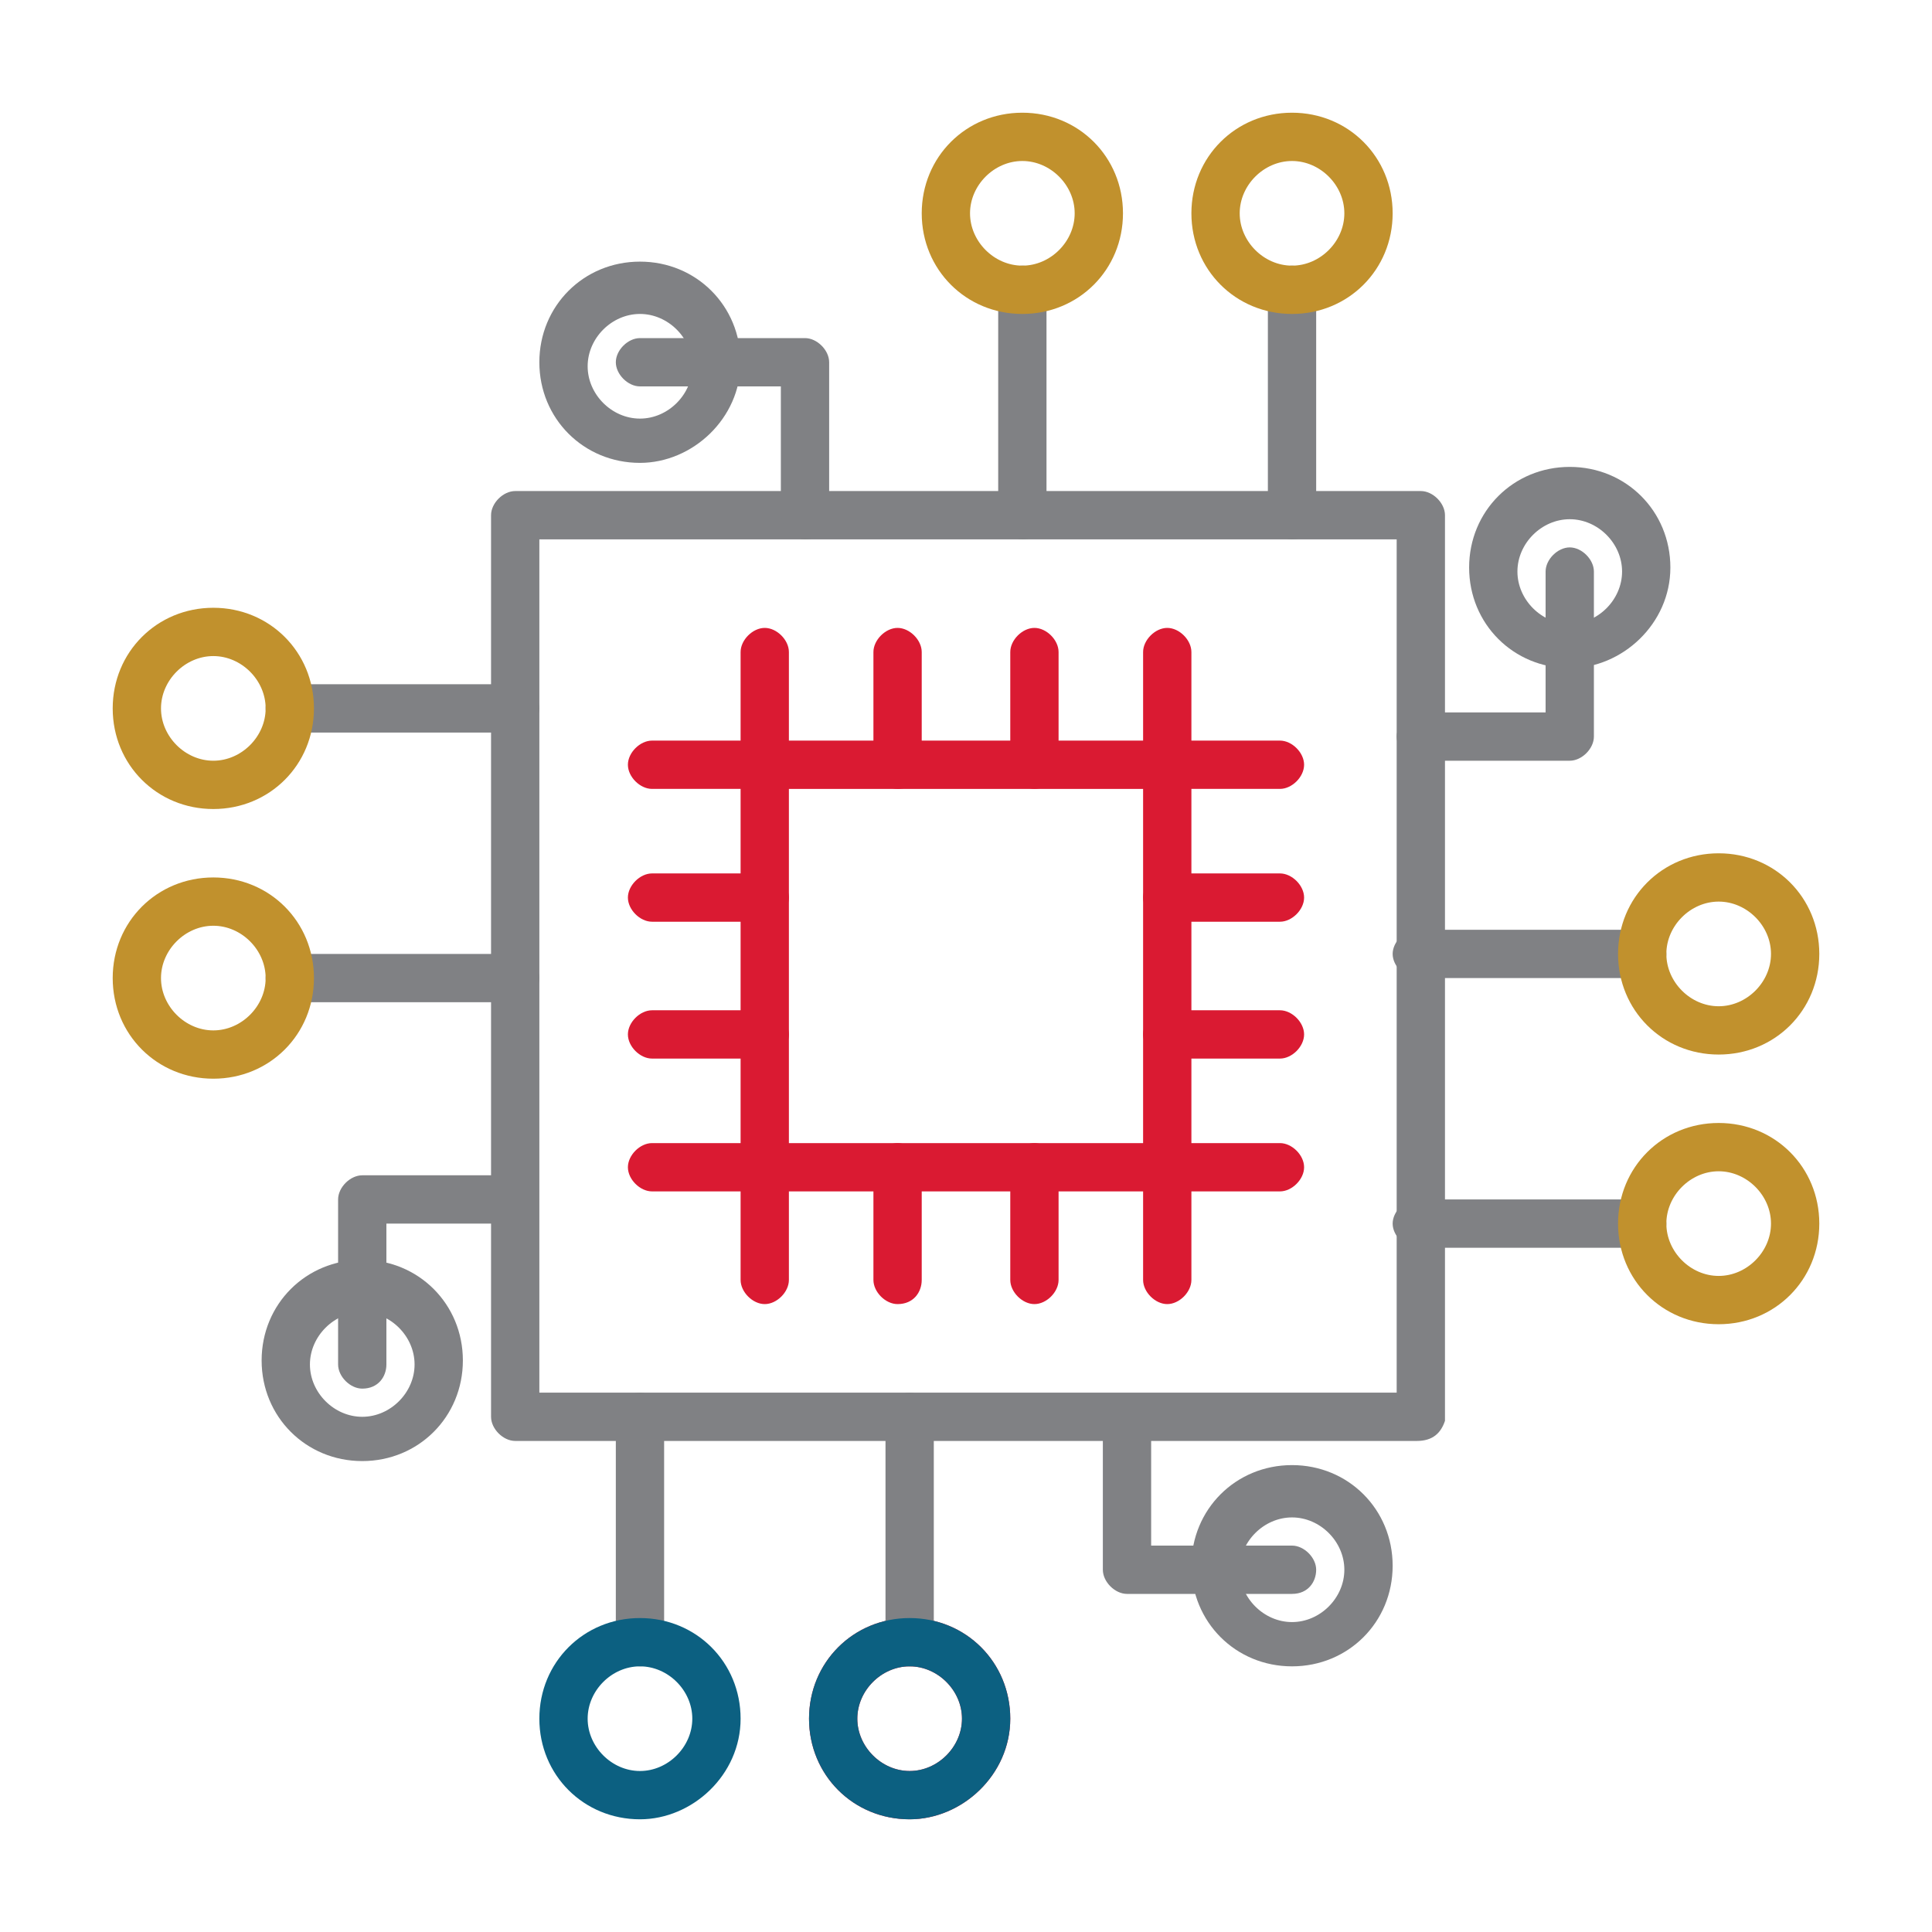 <?xml version="1.0" encoding="utf-8"?>
<!-- Generator: Adobe Illustrator 28.1.0, SVG Export Plug-In . SVG Version: 6.00 Build 0)  -->
<svg version="1.1" id="Layer_1" xmlns="http://www.w3.org/2000/svg" xmlns:xlink="http://www.w3.org/1999/xlink" x="0px" y="0px"
	 viewBox="0 0 48 48" style="enable-background:new 0 0 48 48;" xml:space="preserve">
<style type="text/css">
	.st0{fill:#808184;}
	.st1{fill:#DA1A32;}
	.st2{fill:#C1912D;}
	.st3{fill:#0C6081;}
</style>
<g>
	<g>
		<path class="st0" d="M35.2,35.8H12.8c-0.3,0-0.6-0.3-0.6-0.6V12.8c0-0.3,0.3-0.6,0.6-0.6h22.5c0.3,0,0.6,0.3,0.6,0.6v22.5
			C35.8,35.6,35.6,35.8,35.2,35.8z M13.4,34.6h21.3V13.4H13.4V34.6z"/>
	</g>
	<g>
		<path class="st1" d="M29,29.6H19c-0.3,0-0.6-0.3-0.6-0.6V19c0-0.3,0.3-0.6,0.6-0.6h10c0.3,0,0.6,0.3,0.6,0.6v10
			C29.6,29.3,29.3,29.6,29,29.6z M19.6,28.4h8.8v-8.8h-8.8V28.4z"/>
	</g>
	<g>
		<path class="st1" d="M19,19.6c-0.3,0-0.6-0.3-0.6-0.6v-2.8c0-0.3,0.3-0.6,0.6-0.6s0.6,0.3,0.6,0.6V19C19.6,19.3,19.3,19.6,19,19.6
			z"/>
	</g>
	<g>
		<path class="st1" d="M22.3,19.6c-0.3,0-0.6-0.3-0.6-0.6v-2.8c0-0.3,0.3-0.6,0.6-0.6s0.6,0.3,0.6,0.6V19
			C22.9,19.3,22.7,19.6,22.3,19.6z"/>
	</g>
	<g>
		<path class="st1" d="M25.7,19.6c-0.3,0-0.6-0.3-0.6-0.6v-2.8c0-0.3,0.3-0.6,0.6-0.6s0.6,0.3,0.6,0.6V19
			C26.3,19.3,26,19.6,25.7,19.6z"/>
	</g>
	<g>
		<path class="st1" d="M29,19.6c-0.3,0-0.6-0.3-0.6-0.6v-2.8c0-0.3,0.3-0.6,0.6-0.6s0.6,0.3,0.6,0.6V19C29.6,19.3,29.3,19.6,29,19.6
			z"/>
	</g>
	<g>
		<path class="st1" d="M19,32.4c-0.3,0-0.6-0.3-0.6-0.6V29c0-0.3,0.3-0.6,0.6-0.6s0.6,0.3,0.6,0.6v2.8C19.6,32.1,19.3,32.4,19,32.4z
			"/>
	</g>
	<g>
		<path class="st1" d="M22.3,32.4c-0.3,0-0.6-0.3-0.6-0.6V29c0-0.3,0.3-0.6,0.6-0.6s0.6,0.3,0.6,0.6v2.8
			C22.9,32.1,22.7,32.4,22.3,32.4z"/>
	</g>
	<g>
		<path class="st1" d="M25.7,32.4c-0.3,0-0.6-0.3-0.6-0.6V29c0-0.3,0.3-0.6,0.6-0.6s0.6,0.3,0.6,0.6v2.8
			C26.3,32.1,26,32.4,25.7,32.4z"/>
	</g>
	<g>
		<path class="st1" d="M29,32.4c-0.3,0-0.6-0.3-0.6-0.6V29c0-0.3,0.3-0.6,0.6-0.6s0.6,0.3,0.6,0.6v2.8C29.6,32.1,29.3,32.4,29,32.4z
			"/>
	</g>
	<g>
		<path class="st1" d="M31.8,19.6H29c-0.3,0-0.6-0.3-0.6-0.6s0.3-0.6,0.6-0.6h2.8c0.3,0,0.6,0.3,0.6,0.6S32.1,19.6,31.8,19.6z"/>
	</g>
	<g>
		<path class="st1" d="M31.8,22.9H29c-0.3,0-0.6-0.3-0.6-0.6s0.3-0.6,0.6-0.6h2.8c0.3,0,0.6,0.3,0.6,0.6S32.1,22.9,31.8,22.9z"/>
	</g>
	<g>
		<path class="st1" d="M31.8,26.3H29c-0.3,0-0.6-0.3-0.6-0.6s0.3-0.6,0.6-0.6h2.8c0.3,0,0.6,0.3,0.6,0.6S32.1,26.3,31.8,26.3z"/>
	</g>
	<g>
		<path class="st1" d="M31.8,29.6H29c-0.3,0-0.6-0.3-0.6-0.6s0.3-0.6,0.6-0.6h2.8c0.3,0,0.6,0.3,0.6,0.6S32.1,29.6,31.8,29.6z"/>
	</g>
	<g>
		<path class="st1" d="M19,19.6h-2.8c-0.3,0-0.6-0.3-0.6-0.6s0.3-0.6,0.6-0.6H19c0.3,0,0.6,0.3,0.6,0.6S19.3,19.6,19,19.6z"/>
	</g>
	<g>
		<path class="st1" d="M19,22.9h-2.8c-0.3,0-0.6-0.3-0.6-0.6s0.3-0.6,0.6-0.6H19c0.3,0,0.6,0.3,0.6,0.6S19.3,22.9,19,22.9z"/>
	</g>
	<g>
		<path class="st1" d="M19,26.3h-2.8c-0.3,0-0.6-0.3-0.6-0.6s0.3-0.6,0.6-0.6H19c0.3,0,0.6,0.3,0.6,0.6S19.3,26.3,19,26.3z"/>
	</g>
	<g>
		<path class="st1" d="M19,29.6h-2.8c-0.3,0-0.6-0.3-0.6-0.6s0.3-0.6,0.6-0.6H19c0.3,0,0.6,0.3,0.6,0.6S19.3,29.6,19,29.6z"/>
	</g>
	<g>
		<path class="st0" d="M9,34.5c-0.3,0-0.6-0.3-0.6-0.6v-4.1c0-0.3,0.3-0.6,0.6-0.6h3.7c0.3,0,0.6,0.3,0.6,0.6s-0.3,0.6-0.6,0.6H9.6
			v3.5C9.6,34.2,9.4,34.5,9,34.5z"/>
	</g>
	<g>
		<path class="st0" d="M12.8,24.9H7.2c-0.3,0-0.6-0.3-0.6-0.6s0.3-0.6,0.6-0.6h5.6c0.3,0,0.6,0.3,0.6,0.6S13.1,24.9,12.8,24.9z"/>
	</g>
	<g>
		<path class="st0" d="M12.8,18.2H7.2c-0.3,0-0.6-0.3-0.6-0.6S6.8,17,7.2,17h5.6c0.3,0,0.6,0.3,0.6,0.6S13.1,18.2,12.8,18.2z"/>
	</g>
	<g>
		<path class="st0" d="M39,18.9h-3.7c-0.3,0-0.6-0.3-0.6-0.6s0.3-0.6,0.6-0.6h3.1v-3.5c0-0.3,0.3-0.6,0.6-0.6s0.6,0.3,0.6,0.6v4.1
			C39.6,18.6,39.3,18.9,39,18.9z"/>
	</g>
	<g>
		<path class="st0" d="M39,16.6c-1.4,0-2.5-1.1-2.5-2.5s1.1-2.5,2.5-2.5s2.5,1.1,2.5,2.5S40.3,16.6,39,16.6z M39,12.9
			c-0.7,0-1.3,0.6-1.3,1.3s0.6,1.3,1.3,1.3s1.3-0.6,1.3-1.3S39.7,12.9,39,12.9z"/>
	</g>
	<g>
		<path class="st0" d="M40.8,24.3h-5.6c-0.3,0-0.6-0.3-0.6-0.6s0.3-0.6,0.6-0.6h5.6c0.3,0,0.6,0.3,0.6,0.6S41.2,24.3,40.8,24.3z"/>
	</g>
	<g>
		<path class="st0" d="M40.8,31h-5.6c-0.3,0-0.6-0.3-0.6-0.6s0.3-0.6,0.6-0.6h5.6c0.3,0,0.6,0.3,0.6,0.6S41.2,31,40.8,31z"/>
	</g>
	<g>
		<path class="st0" d="M20,13.4c-0.3,0-0.6-0.3-0.6-0.6V9.6h-3.5c-0.3,0-0.6-0.3-0.6-0.6s0.3-0.6,0.6-0.6H20c0.3,0,0.6,0.3,0.6,0.6
			v3.7C20.6,13.1,20.4,13.4,20,13.4z"/>
	</g>
	<g>
		<path class="st0" d="M15.9,11.5c-1.4,0-2.5-1.1-2.5-2.5s1.1-2.5,2.5-2.5s2.5,1.1,2.5,2.5S17.2,11.5,15.9,11.5z M15.9,7.8
			c-0.7,0-1.3,0.6-1.3,1.3s0.6,1.3,1.3,1.3s1.3-0.6,1.3-1.3S16.6,7.8,15.9,7.8z"/>
	</g>
	<g>
		<path class="st0" d="M25.4,13.4c-0.3,0-0.6-0.3-0.6-0.6V7.2c0-0.3,0.3-0.6,0.6-0.6S26,6.8,26,7.2v5.6C26,13.1,25.8,13.4,25.4,13.4
			z"/>
	</g>
	<g>
		<path class="st0" d="M32.1,13.4c-0.3,0-0.6-0.3-0.6-0.6V7.2c0-0.3,0.3-0.6,0.6-0.6s0.6,0.3,0.6,0.6v5.6
			C32.7,13.1,32.5,13.4,32.1,13.4z"/>
	</g>
	<g>
		<path class="st0" d="M32.1,39.6H28c-0.3,0-0.6-0.3-0.6-0.6v-3.7c0-0.3,0.3-0.6,0.6-0.6s0.6,0.3,0.6,0.6v3.1h3.5
			c0.3,0,0.6,0.3,0.6,0.6S32.5,39.6,32.1,39.6z"/>
	</g>
	<g>
		<path class="st0" d="M32.1,41.4c-1.4,0-2.5-1.1-2.5-2.5s1.1-2.5,2.5-2.5s2.5,1.1,2.5,2.5S33.5,41.4,32.1,41.4z M32.1,37.7
			c-0.7,0-1.3,0.6-1.3,1.3s0.6,1.3,1.3,1.3s1.3-0.6,1.3-1.3S32.8,37.7,32.1,37.7z"/>
	</g>
	<g>
		<path class="st1" d="M22.6,45.2c-1.4,0-2.5-1.1-2.5-2.5s1.1-2.5,2.5-2.5s2.5,1.1,2.5,2.5S23.9,45.2,22.6,45.2z M22.6,41.4
			c-0.7,0-1.3,0.6-1.3,1.3s0.6,1.3,1.3,1.3s1.3-0.6,1.3-1.3S23.3,41.4,22.6,41.4z"/>
	</g>
	<g>
		<path class="st0" d="M22.6,41.4c-0.3,0-0.6-0.3-0.6-0.6v-5.6c0-0.3,0.3-0.6,0.6-0.6s0.6,0.3,0.6,0.6v5.6
			C23.2,41.2,22.9,41.4,22.6,41.4z"/>
	</g>
	<g>
		<path class="st0" d="M15.9,41.4c-0.3,0-0.6-0.3-0.6-0.6v-5.6c0-0.3,0.3-0.6,0.6-0.6s0.6,0.3,0.6,0.6v5.6
			C16.5,41.2,16.2,41.4,15.9,41.4z"/>
	</g>
	<g>
		<path class="st0" d="M9,36.3c-1.4,0-2.5-1.1-2.5-2.5s1.1-2.5,2.5-2.5s2.5,1.1,2.5,2.5S10.4,36.3,9,36.3z M9,32.6
			c-0.7,0-1.3,0.6-1.3,1.3s0.6,1.3,1.3,1.3s1.3-0.6,1.3-1.3S9.7,32.6,9,32.6z"/>
	</g>
	<g>
		<path class="st2" d="M25.4,7.8c-1.4,0-2.5-1.1-2.5-2.5s1.1-2.5,2.5-2.5s2.5,1.1,2.5,2.5S26.8,7.8,25.4,7.8z M25.4,4
			c-0.7,0-1.3,0.6-1.3,1.3c0,0.7,0.6,1.3,1.3,1.3c0.7,0,1.3-0.6,1.3-1.3C26.7,4.6,26.1,4,25.4,4z"/>
	</g>
	<g>
		<path class="st2" d="M32.1,7.8c-1.4,0-2.5-1.1-2.5-2.5s1.1-2.5,2.5-2.5s2.5,1.1,2.5,2.5S33.5,7.8,32.1,7.8z M32.1,4
			c-0.7,0-1.3,0.6-1.3,1.3c0,0.7,0.6,1.3,1.3,1.3s1.3-0.6,1.3-1.3C33.4,4.6,32.8,4,32.1,4z"/>
	</g>
	<g>
		<path class="st2" d="M5.3,26.8c-1.4,0-2.5-1.1-2.5-2.5s1.1-2.5,2.5-2.5s2.5,1.1,2.5,2.5S6.7,26.8,5.3,26.8z M5.3,23
			C4.6,23,4,23.6,4,24.3s0.6,1.3,1.3,1.3c0.7,0,1.3-0.6,1.3-1.3S6,23,5.3,23z"/>
	</g>
	<g>
		<path class="st2" d="M5.3,20.1c-1.4,0-2.5-1.1-2.5-2.5s1.1-2.5,2.5-2.5s2.5,1.1,2.5,2.5S6.7,20.1,5.3,20.1z M5.3,16.3
			c-0.7,0-1.3,0.6-1.3,1.3s0.6,1.3,1.3,1.3c0.7,0,1.3-0.6,1.3-1.3S6,16.3,5.3,16.3z"/>
	</g>
	<g>
		<path class="st3" d="M15.9,45.2c-1.4,0-2.5-1.1-2.5-2.5s1.1-2.5,2.5-2.5s2.5,1.1,2.5,2.5S17.2,45.2,15.9,45.2z M15.9,41.4
			c-0.7,0-1.3,0.6-1.3,1.3s0.6,1.3,1.3,1.3s1.3-0.6,1.3-1.3S16.6,41.4,15.9,41.4z"/>
	</g>
	<g>
		<path class="st3" d="M22.6,45.2c-1.4,0-2.5-1.1-2.5-2.5s1.1-2.5,2.5-2.5s2.5,1.1,2.5,2.5S23.9,45.2,22.6,45.2z M22.6,41.4
			c-0.7,0-1.3,0.6-1.3,1.3s0.6,1.3,1.3,1.3s1.3-0.6,1.3-1.3S23.3,41.4,22.6,41.4z"/>
	</g>
	<g>
		<path class="st2" d="M42.7,26.2c-1.4,0-2.5-1.1-2.5-2.5s1.1-2.5,2.5-2.5s2.5,1.1,2.5,2.5S44.1,26.2,42.7,26.2z M42.7,22.4
			c-0.7,0-1.3,0.6-1.3,1.3c0,0.7,0.6,1.3,1.3,1.3s1.3-0.6,1.3-1.3C44,23,43.4,22.4,42.7,22.4z"/>
	</g>
	<g>
		<path class="st2" d="M42.7,32.9c-1.4,0-2.5-1.1-2.5-2.5s1.1-2.5,2.5-2.5s2.5,1.1,2.5,2.5S44.1,32.9,42.7,32.9z M42.7,29.1
			c-0.7,0-1.3,0.6-1.3,1.3s0.6,1.3,1.3,1.3s1.3-0.6,1.3-1.3S43.4,29.1,42.7,29.1z"/>
	</g>
</g>
</svg>
